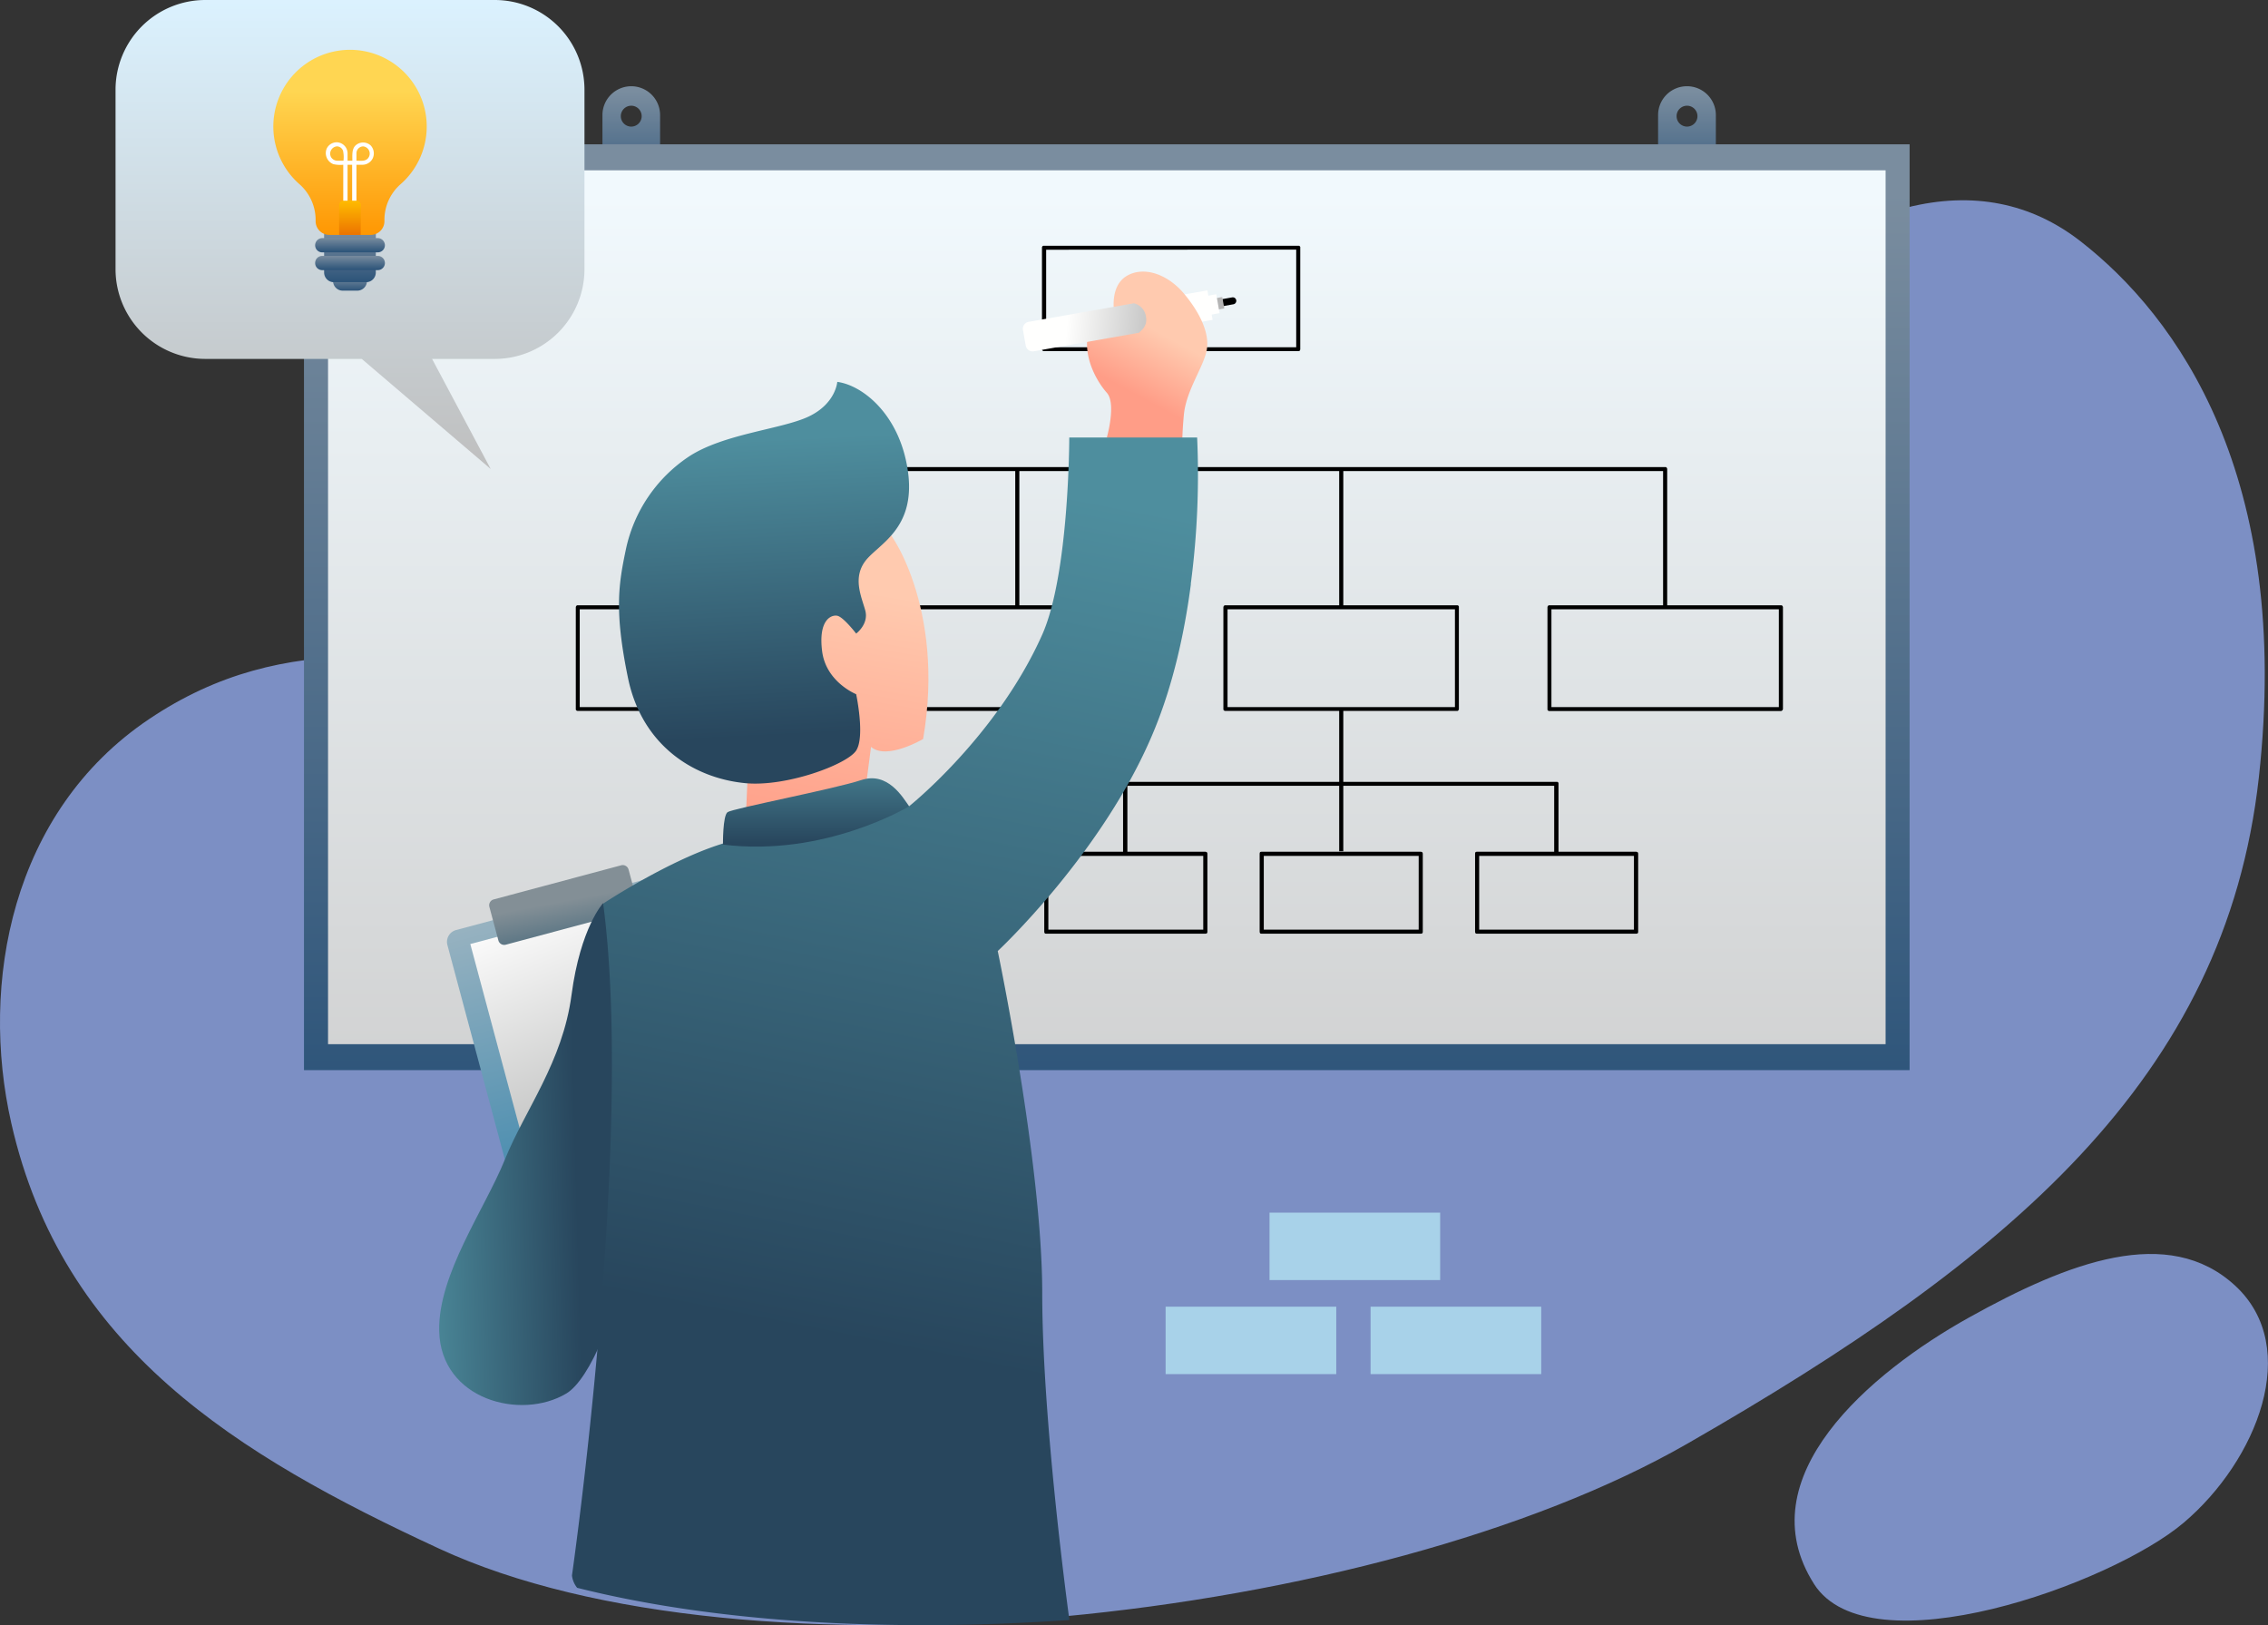 <svg xmlns="http://www.w3.org/2000/svg" xmlns:xlink="http://www.w3.org/1999/xlink" viewBox="0 0 526.07 376.91"><rect x="0" y="0" width="526.07" height="376.91" fill="#333333" stroke="none"/><defs><style>.cls-1{fill:#7c8fc4;}.cls-1,.cls-10,.cls-11,.cls-12,.cls-13,.cls-14,.cls-15,.cls-16,.cls-17,.cls-18,.cls-19,.cls-20,.cls-21,.cls-22,.cls-23,.cls-24,.cls-25,.cls-26,.cls-27,.cls-28,.cls-3,.cls-4,.cls-7,.cls-8,.cls-9{fill-rule:evenodd;}.cls-2{fill:#a8d2e9;}.cls-3{fill:url(#linear-gradient);}.cls-4{fill:url(#linear-gradient-2);}.cls-5{fill:url(#linear-gradient-3);}.cls-6{fill:url(#linear-gradient-4);}.cls-8{fill:url(#linear-gradient-5);}.cls-9{fill:url(#linear-gradient-6);}.cls-10{fill:url(#linear-gradient-7);}.cls-11{fill:url(#linear-gradient-8);}.cls-12{fill:url(#linear-gradient-9);}.cls-13{fill:url(#linear-gradient-10);}.cls-14{fill:url(#linear-gradient-11);}.cls-15{fill:url(#linear-gradient-12);}.cls-16{fill:url(#linear-gradient-13);}.cls-17{fill:url(#linear-gradient-14);}.cls-18{fill:url(#linear-gradient-15);}.cls-19{fill:url(#linear-gradient-16);}.cls-20{fill:url(#linear-gradient-17);}.cls-21{fill:url(#linear-gradient-18);}.cls-22{fill:url(#linear-gradient-19);}.cls-23{fill:url(#linear-gradient-20);}.cls-24{fill:url(#linear-gradient-21);}.cls-25{fill:url(#linear-gradient-22);}.cls-26{fill:url(#linear-gradient-23);}.cls-27{fill:url(#linear-gradient-24);}.cls-28{fill:#fffffe;}</style><linearGradient id="linear-gradient" x1="-1.72" y1="1776.52" x2="-1.42" y2="1776.52" gradientTransform="matrix(0, 87.06, 10.63, 0, -18744.91, 170)" gradientUnits="userSpaceOnUse"><stop offset="0" stop-color="#7a8d9f"/><stop offset="1" stop-color="#2e557a"/></linearGradient><linearGradient id="linear-gradient-2" x1="-1.72" y1="1799.55" x2="-1.42" y2="1799.55" xlink:href="#linear-gradient"/><linearGradient id="linear-gradient-3" x1="0.66" y1="1818.01" x2="0.96" y2="1818.01" gradientTransform="matrix(0, 706.5, 296.12, 0, -538088.12, -433.3)" xlink:href="#linear-gradient"/><linearGradient id="linear-gradient-4" x1="0.67" y1="1820.25" x2="0.97" y2="1820.25" gradientTransform="matrix(0, 767.55, 1486.64, 0, -2705809.08, -470)" gradientUnits="userSpaceOnUse"><stop offset="0" stop-color="#f1f9fd"/><stop offset="1" stop-color="#cdcdcd"/></linearGradient><linearGradient id="linear-gradient-5" x1="-0.89" y1="1817.57" x2="-0.59" y2="1817.57" gradientTransform="matrix(-34.05, 199.44, 199.44, 34.05, -362330.96, -61575.64)" gradientUnits="userSpaceOnUse"><stop offset="0" stop-color="#ffcaaf"/><stop offset="1" stop-color="#ff9d87"/></linearGradient><linearGradient id="linear-gradient-6" x1="-0.86" y1="1818.56" x2="-0.56" y2="1818.56" gradientTransform="matrix(11.54, 230.13, 230.13, -11.54, -418316.51, 21284.35)" gradientUnits="userSpaceOnUse"><stop offset="0" stop-color="#4e8e9e"/><stop offset="1" stop-color="#28465d"/></linearGradient><linearGradient id="linear-gradient-7" x1="-1.83" y1="1820.16" x2="-1.53" y2="1820.16" gradientTransform="matrix(67.22, 257.7, 257.7, -67.22, -468795.5, 123024.96)" gradientUnits="userSpaceOnUse"><stop offset="0" stop-color="#9fb6c2"/><stop offset="1" stop-color="#3583ab"/></linearGradient><linearGradient id="linear-gradient-8" x1="-2.61" y1="1820.13" x2="-2.31" y2="1820.13" gradientTransform="matrix(79.92, 204.82, 204.82, -79.92, -372464.66, 146211.63)" gradientUnits="userSpaceOnUse"><stop offset="0" stop-color="#fdfdfd"/><stop offset="1" stop-color="#b2b3b2"/></linearGradient><linearGradient id="linear-gradient-9" x1="-13.11" y1="1815.06" x2="-12.81" y2="1815.06" gradientTransform="matrix(9.72, 51.19, 51.19, -9.72, -92648.7, 18521.35)" gradientUnits="userSpaceOnUse"><stop offset="0" stop-color="#838f96"/><stop offset="1" stop-color="#355d73"/></linearGradient><linearGradient id="linear-gradient-10" x1="-1.38" y1="1828.2" x2="-1.08" y2="1828.2" gradientTransform="matrix(127.03, -3.9, -3.9, -127.03, 7399.48, 232496.65)" xlink:href="#linear-gradient-6"/><linearGradient id="linear-gradient-11" x1="68.97" y1="1730.67" x2="69.27" y2="1730.67" gradientTransform="matrix(-6.71, 3.66, 3.66, 6.71, -5587.42, -11799.22)" gradientUnits="userSpaceOnUse"><stop offset="0" stop-color="#fffffe"/><stop offset="1" stop-color="#b4b4b4"/></linearGradient><linearGradient id="linear-gradient-12" x1="98.08" y1="1751.69" x2="98.38" y2="1751.69" gradientTransform="matrix(-7.1, 1.36, 1.36, 7.1, -1411.21, -12495.69)" xlink:href="#linear-gradient-11"/><linearGradient id="linear-gradient-13" x1="19.62" y1="1808.09" x2="19.92" y2="1808.09" gradientTransform="matrix(-37.58, 6.37, 6.37, 37.58, -10507.03, -68010.53)" xlink:href="#linear-gradient-11"/><linearGradient id="linear-gradient-14" x1="1.52" y1="1804.81" x2="1.82" y2="1804.81" gradientTransform="matrix(-24.18, 44.78, 44.78, 24.18, -80506.12, -43627.82)" xlink:href="#linear-gradient-5"/><linearGradient id="linear-gradient-15" x1="-7.77" y1="1824.35" x2="-7.47" y2="1824.35" gradientTransform="matrix(82.98, 6.86, 6.86, -82.98, -11623.19, 151507.12)" xlink:href="#linear-gradient-11"/><linearGradient id="linear-gradient-16" x1="0.6" y1="1819.6" x2="0.9" y2="1819.6" gradientTransform="matrix(-118.68, 661.79, 661.79, 118.68, -1203890.12, -216239.04)" xlink:href="#linear-gradient-6"/><linearGradient id="linear-gradient-17" x1="-6.95" y1="1813.19" x2="-6.65" y2="1813.19" gradientTransform="matrix(0, 74.49, 74.49, 0, -134883.64, 690.51)" xlink:href="#linear-gradient-6"/><linearGradient id="linear-gradient-18" x1="0.51" y1="1819.92" x2="0.81" y2="1819.92" gradientTransform="matrix(0, 361.36, 361.36, 0, -657557.76, -183.47)" gradientUnits="userSpaceOnUse"><stop offset="0" stop-color="#dbf2ff"/><stop offset="1" stop-color="#bfbfbf"/></linearGradient><linearGradient id="linear-gradient-19" x1="-30.38" y1="1769.87" x2="-30.08" y2="1769.87" gradientTransform="matrix(0, 10.92, 6.22, 0, -10919.46, 395.91)" xlink:href="#linear-gradient"/><linearGradient id="linear-gradient-20" x1="-7.52" y1="1787.29" x2="-7.22" y2="1787.29" gradientTransform="matrix(0, 37.41, 9.47, 0, -16839.31, 335.59)" xlink:href="#linear-gradient"/><linearGradient id="linear-gradient-21" x1="-1.05" y1="1818" x2="-0.75" y2="1818" gradientTransform="matrix(0, 114.75, 114.75, 0, -208534.32, 141.05)" gradientUnits="userSpaceOnUse"><stop offset="0" stop-color="#ffd652"/><stop offset="1" stop-color="#ff9500"/></linearGradient><linearGradient id="linear-gradient-22" x1="-28.63" y1="1795.92" x2="-28.33" y2="1795.92" gradientTransform="matrix(0, 10.88, 12.87, 0, -23024.01, 366.75)" xlink:href="#linear-gradient"/><linearGradient id="linear-gradient-23" x1="-29.7" y1="1795.85" x2="-29.4" y2="1795.85" gradientTransform="matrix(0, 10.81, 12.78, 0, -22867.29, 380.4)" xlink:href="#linear-gradient"/><linearGradient id="linear-gradient-24" x1="-9.95" y1="1809.29" x2="-9.64" y2="1809.29" gradientTransform="matrix(0, 27.58, 27.58, 0, -49812.63, 320.81)" gradientUnits="userSpaceOnUse"><stop offset="0" stop-color="#ffbd00"/><stop offset="1" stop-color="#eb6f00"/></linearGradient></defs><title>Business 1</title><g id="Layer_2" data-name="Layer 2"><g id="Business_2" data-name="Business 2"><g id="Business_1" data-name="Business 1"><path id="bg" class="cls-1" d="M142.22,157.23c-44.34-4.82-75.78-11.9-107.69,9.58S-4.74,228.09,2.62,260.49c11.85,52.19,52.22,76.9,99.23,98.67,71.53,33.12,217.51,17,289.54-24.34,74.42-42.7,124.78-84.63,132.55-154.45s-18.88-107-41.47-124.5-54.05-11.36-91.08,24.62-208.8,81.13-249.17,76.74ZM420.76,367.34c-15.7-24.66,13-49,36-61.8s46.19-21.71,61.72-7.34,5,40.54-11.91,54.91-73,34.35-85.82,14.23Z"/><g id="bata"><rect class="cls-2" x="270.37" y="303.05" width="39.58" height="15.64"/><rect class="cls-2" x="294.47" y="281.24" width="39.58" height="15.64"/><rect class="cls-2" x="317.91" y="303.05" width="39.58" height="15.64"/></g><g id="whiteboard"><g id="board"><path class="cls-3" d="M153.11,26.69A6.69,6.69,0,0,0,146.43,20h0a6.69,6.69,0,0,0-6.69,6.69V46.46h13.37V26.69Zm-6.68-2.17A2.42,2.42,0,1,1,144,26.94,2.42,2.42,0,0,1,146.43,24.52Z"/><path class="cls-4" d="M398,26.69A6.69,6.69,0,0,0,391.29,20h0a6.69,6.69,0,0,0-6.69,6.69V46.46H398V26.69Zm-6.69-2.17a2.42,2.42,0,1,1-2.42,2.42A2.42,2.42,0,0,1,391.29,24.52Z"/><rect class="cls-5" x="70.51" y="33.47" width="372.43" height="214.72"/><rect class="cls-6" x="76.09" y="39.5" width="361.28" height="202.67"/></g><g id="tree"><path class="cls-7" d="M301.34,57l.15.11.11.15,0,.18V81a.57.57,0,0,1-.14.34l-.15.1-.18,0h-59a.65.65,0,0,1-.33-.14l-.11-.16,0-.18V57.41a.52.52,0,0,1,.14-.33L242,57l.18,0h59Zm-58.68.92V80.54h58V57.89Z"/><path class="cls-7" d="M413.27,140.39a.54.54,0,0,1,.29.44v23.61a.55.55,0,0,1-.47.47H359.38a.57.57,0,0,1-.34-.14l-.1-.15,0-.18V140.83a.73.73,0,0,1,.14-.34l.16-.1.18,0h53.71Zm-53.41.92V164h52.75V141.31Z"/><path class="cls-7" d="M338.14,140.39l.15.1.1.16,0,.18v23.61a.58.58,0,0,1-.14.33l-.15.11-.19,0h-53.7a.57.57,0,0,1-.34-.14l-.1-.15,0-.18V140.83a.73.73,0,0,1,.14-.34l.16-.1.18,0H338Zm-53.41.92V164h52.75V141.31Z"/><path class="cls-7" d="M329.63,197.55c.34.09.36.16.39.47v18.06c0,.38-.12.44-.48.47H292.66c-.39,0-.45-.12-.48-.47V198c0-.38.13-.44.48-.47h37Zm-36.49.95v17.1h35.93V198.5Z"/><path class="cls-7" d="M279.66,197.55c.35.09.37.16.4.47v18.06c0,.38-.13.44-.48.47H242.7c-.39,0-.45-.12-.48-.47V198c0-.38.12-.44.48-.47h37Zm-36.49.95v17.1H279.1V198.5Z"/><path class="cls-7" d="M361.25,181.33a.57.57,0,0,1,.25.26l0,.18V198h-1V182.24h-99V198h-1V181.77l0-.18.1-.16.16-.1.18,0h99.92Z"/><path class="cls-7" d="M379.59,197.55c.34.09.37.16.39.47v18.06c0,.38-.12.44-.47.47H342.62c-.38,0-.44-.12-.47-.47V198c0-.38.12-.44.47-.47h37Zm-36.49.95v17.1H379V198.5Z"/><path class="cls-7" d="M263,140.39l.15.1.1.16,0,.18v23.61a.65.65,0,0,1-.14.33l-.15.11-.19,0h-53.7a.57.57,0,0,1-.34-.14l-.1-.15,0-.18V140.83a.73.73,0,0,1,.14-.34l.16-.1.18,0h53.7Zm-53.41.92V164h52.75V141.31Z"/><path class="cls-7" d="M187.88,140.39l.15.1.1.16,0,.18v23.61a.65.65,0,0,1-.14.33l-.15.11-.19,0H134a.57.57,0,0,1-.34-.14l-.1-.15,0-.18V140.83a.73.73,0,0,1,.14-.34l.16-.1.18,0h53.7Zm-53.41.92V164h52.75V141.31Z"/><path class="cls-7" d="M386.42,108.33a.56.56,0,0,1,.29.44v32.06h-.95V109.25H161.32v31.58h-1V108.77a.73.73,0,0,1,.14-.34l.16-.1.18,0H386.23l.18,0Z"/><rect x="310.63" y="108.77" width="0.95" height="32.06"/><rect x="235.49" y="108.77" width="0.95" height="32.06"/><rect x="310.63" y="164.44" width="0.95" height="32.99"/></g></g><g id="men"><path class="cls-8" d="M205.26,122.64c.8-.5,14.14,18.19,8.86,48.75,0,0-8.44,5-12.08,1.83l-1,7.66s-12.46,13-28,7.78l1-22.91s-6-46.76,31.28-43.11Z"/><path class="cls-9" d="M198.59,161s-7-2.79-7.9-10,2.1-8.47,3.52-8.19,4.38,4.13,4.38,4.13,3-2.2,2.1-5.41-2.92-7.47,0-11.38,11.69-7.33,9.94-20.58-10.47-20.22-16.42-21c0,0-.33,5-6.56,8s-19.91,4-28,9.41A34.39,34.39,0,0,0,145.2,127.3c-1.7,8.09-2.76,14.28.46,29.91s15.18,23.3,27.32,24.43c9.46.87,23.51-4.34,25.61-7.57S198.59,161,198.59,161Z"/><path class="cls-10" d="M158.69,204.47a2.83,2.83,0,0,0-3.48-2L105.78,215.7a2.84,2.84,0,0,0-2,3.48l18.46,68.9a2.85,2.85,0,0,0,3.48,2l49.43-13.25a2.84,2.84,0,0,0,2-3.48Z"/><path class="cls-11" d="M154,206.94l-44.91,12,17.61,65.72,44.91-12Z"/><path class="cls-12" d="M147.89,209.46a1.39,1.39,0,0,1-1,1.71l-29.58,7.93a1.4,1.4,0,0,1-1.71-1l-2.09-7.79a1.4,1.4,0,0,1,1-1.71l29.58-7.92a1.4,1.4,0,0,1,1.71,1C146.35,203.69,147.35,207.45,147.89,209.46Z"/><path class="cls-13" d="M139.88,209.47s-5.24,5.64-7.31,21.26-10.78,26.63-15.46,38.19-15.54,26.65-15.24,39.77c.35,15.92,18.92,20.82,29.5,14.49S159.38,261.54,139.88,209.47Z"/><g id="tangan-spidol"><path class="cls-7" d="M286.75,69.63a.81.81,0,0,0-.94-.66l-7.57,1.34.28,1.59,7.57-1.33a.81.81,0,0,0,.66-.94Z"/><path class="cls-14" d="M281,69.33l2.51-.44.47,2.64-2.52.45Z"/><path class="cls-15" d="M282.11,68.24l-3.59.64.78,4.37,3.58-.63Z"/><path class="cls-16" d="M263,70.34l17.06-3,1.21,6.84-17.11,3a4.77,4.77,0,0,0,1.62-3.93c0-2.43-2.78-2.76-2.78-2.76Z"/><path class="cls-17" d="M256.73,101.47s2.26-7.84,0-10.38-5.4-8-4.4-13.43,6.34-3.83,6.34-3.83-1.94-7.6,3.14-10.09c3.93-1.93,9.16,0,12.81,4.35s6,9.16,5.29,13.07-4.69,9.23-5.29,14.88a85.52,85.52,0,0,0-.4,10.45l-17.49-5Z"/><path class="cls-18" d="M263,70.34a3.68,3.68,0,0,1,2.78,2.91c.49,2.38-1,3.34-1.62,3.93l-24.35,4.29a1.62,1.62,0,0,1-1.22-.27,1.64,1.64,0,0,1-.67-1.06c-.19-1.08-.45-2.52-.64-3.61a1.66,1.66,0,0,1,.27-1.22,1.6,1.6,0,0,1,1.06-.67L263,70.34Z"/></g><path class="cls-19" d="M241.72,147.25c6.3-14.09,6.3-45.78,6.3-45.78h29.66a193.11,193.11,0,0,1-1.46,33.84l0,.26c-1.43,10.86-4,22.94-8.59,34-11.62,28.12-36.2,51-36.2,51s10.32,49.24,10.32,79.36,6.25,75.38,6.3,75.79c-41.14,2.83-81.64.72-114.18-7.47a5.56,5.56,0,0,1-1.2-2.86s14.48-101.08,7.24-155.82c0,0,15.28-10.13,27.82-13.95S210.86,187,210.86,187s20.33-16.19,30.86-39.75Z"/><path class="cls-20" d="M167.7,195.88s-.08-6.68,1.06-7.52,24.83-5.39,31-7.44,9.63,4,11.12,6.08C210.86,187,191.31,198.84,167.7,195.88Z"/></g><g id="idea"><path class="cls-21" d="M26.8,20.81A20.82,20.82,0,0,1,47.61,0h67.15a20.81,20.81,0,0,1,20.81,20.81V62.43a20.82,20.82,0,0,1-20.81,20.81H100.22l13.6,25.53L83.91,83.24H47.61A20.83,20.83,0,0,1,26.8,62.43V20.81Z"/><path class="cls-22" d="M85.12,64.07H77.25v1.08a2.25,2.25,0,0,0,2.26,2.26h3.36a2.27,2.27,0,0,0,1.59-.66,2.23,2.23,0,0,0,.66-1.6Z"/><path class="cls-23" d="M87.18,54h-12v9.19a2.26,2.26,0,0,0,2.26,2.26h7.47a2.26,2.26,0,0,0,2.26-2.26Z"/><path class="cls-24" d="M73.21,51a11.05,11.05,0,0,0-3.77-8.3,17.79,17.79,0,1,1,23.5,0A11,11,0,0,0,89.17,51v.28A3.18,3.18,0,0,1,86,54.48H76.38a3.18,3.18,0,0,1-3.17-3.18V51Z"/><path class="cls-25" d="M89.28,56.88a1.67,1.67,0,0,0-1.66-1.66H74.75a1.66,1.66,0,0,0-1.65,1.66h0a1.64,1.64,0,0,0,1.65,1.65H87.62a1.66,1.66,0,0,0,1.66-1.65Z"/><path class="cls-26" d="M89.28,61a1.66,1.66,0,0,0-1.66-1.65H74.75A1.64,1.64,0,0,0,73.1,61h0a1.64,1.64,0,0,0,1.65,1.65H87.62A1.66,1.66,0,0,0,89.28,61Z"/><path class="cls-27" d="M83.71,47.6a1,1,0,0,0-.31-.74,1,1,0,0,0-.74-.31H79.72a1.06,1.06,0,0,0-.75.31,1,1,0,0,0-.31.74v6.88h5Z"/><path class="cls-28" d="M78.15,33a2.58,2.58,0,0,1,2.47,2.5v1.77h1.11c0-1.27-.13-2.59.65-3.45A2.6,2.6,0,0,1,86,33.75a2.71,2.71,0,0,1,.47,2.94,2.66,2.66,0,0,1-2.37,1.52H82.68v8.34h-1V38.21H80.62v8.34h-1V38.21a7.3,7.3,0,0,1-2.3-.14,2.75,2.75,0,0,1-1.54-3.61A2.57,2.57,0,0,1,78.12,33Zm-.05.95a1.7,1.7,0,0,0-1.32,2.48,1.72,1.72,0,0,0,1.44.84h1.45a6.84,6.84,0,0,0-.11-2.33A1.56,1.56,0,0,0,78.1,33.94Zm6.11,0a1.6,1.6,0,0,0-1.53,1.56v1.76c.87,0,1.84.16,2.5-.38a1.68,1.68,0,0,0-.93-2.94Z"/></g></g></g></g></svg>